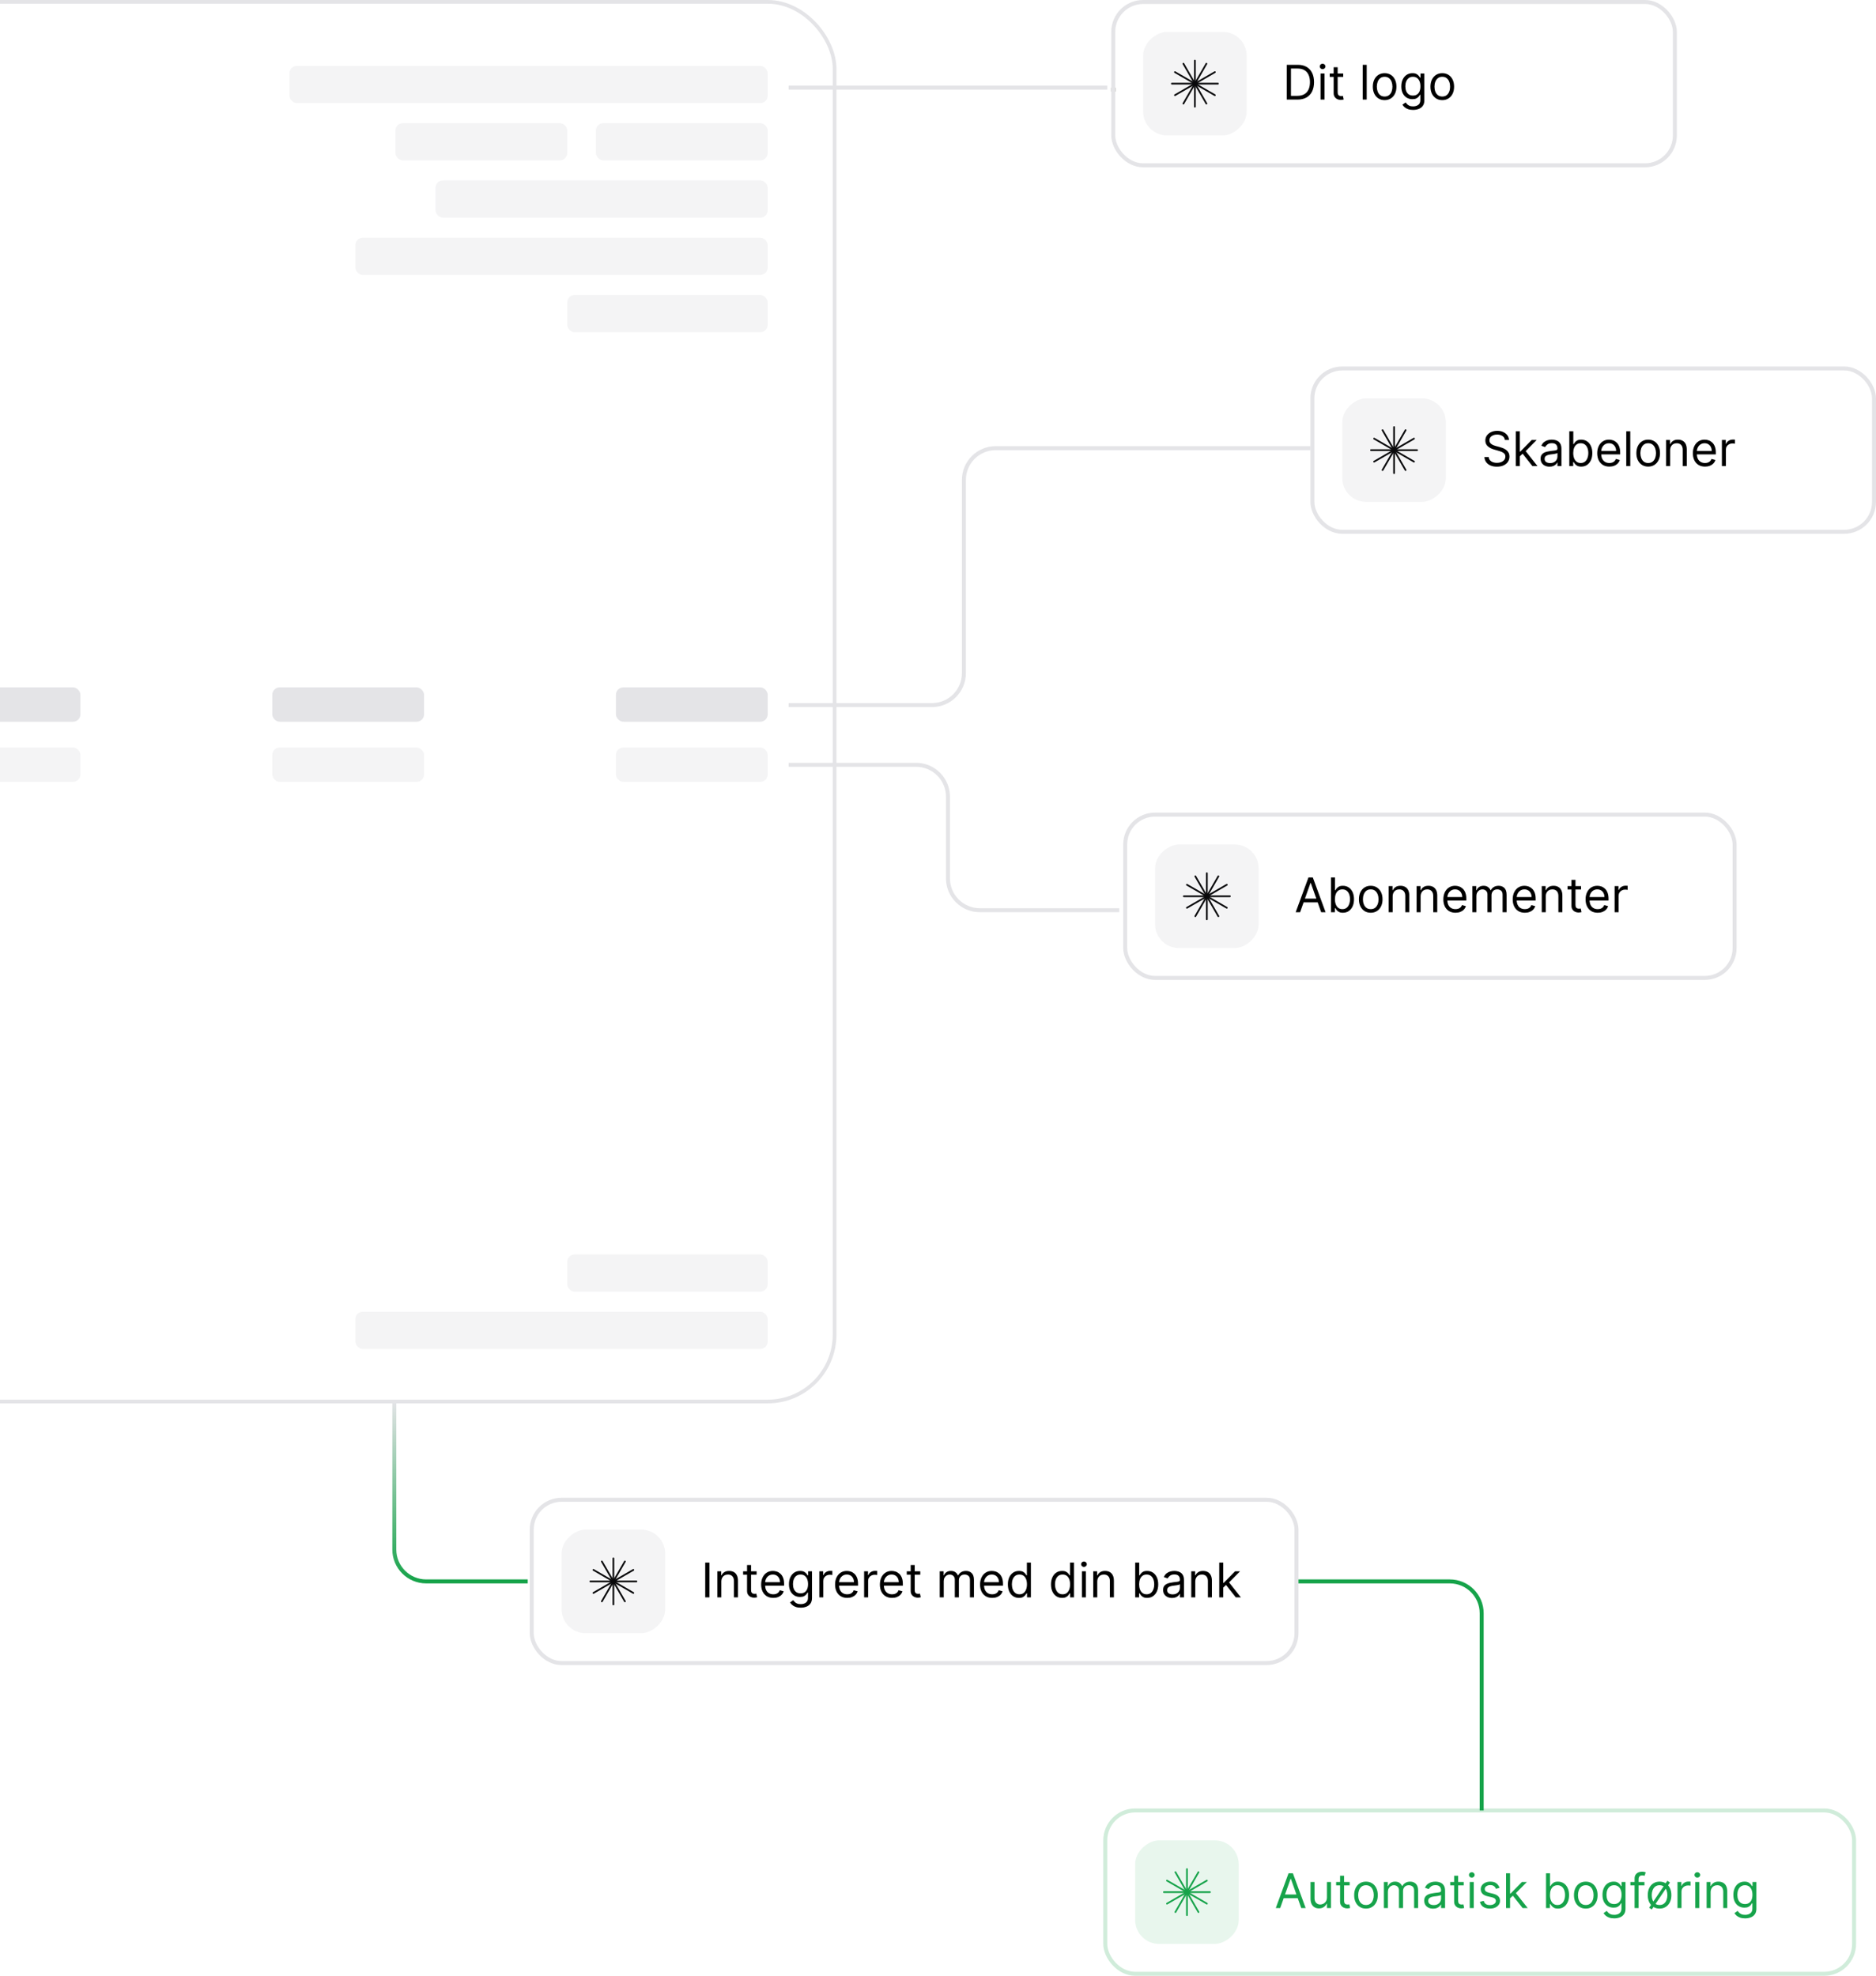 <svg width="471" height="496" viewBox="0 0 471 496" fill="none" xmlns="http://www.w3.org/2000/svg">
<rect x="-73.534" y="0.466" width="283.069" height="351.373" rx="16.79" fill="white" fill-opacity="0.8"/>
<rect x="-73.534" y="0.466" width="283.069" height="351.373" rx="16.79" stroke="#E4E4E7" stroke-width="0.931"/>
<rect x="72.672" y="16.537" width="120.071" height="9.347" rx="1.862" fill="#F4F4F5"/>
<rect x="149.609" y="30.918" width="43.139" height="9.347" rx="1.862" fill="#F4F4F5"/>
<rect x="99.273" y="30.918" width="43.139" height="9.347" rx="1.862" fill="#F4F4F5"/>
<rect x="109.344" y="45.297" width="83.403" height="9.347" rx="1.862" fill="#F4F4F5"/>
<rect x="89.211" y="59.676" width="103.534" height="9.347" rx="1.862" fill="#F4F4F5"/>
<rect x="142.414" y="314.918" width="50.329" height="9.347" rx="1.862" fill="#F4F4F5"/>
<rect x="142.414" y="74.055" width="50.329" height="9.347" rx="1.862" fill="#F4F4F5"/>
<rect x="89.211" y="329.297" width="103.534" height="9.347" rx="1.862" fill="#F4F4F5"/>
<rect x="154.641" y="172.557" width="38.106" height="8.628" rx="1.862" fill="#E4E4E7"/>
<rect x="154.641" y="187.656" width="38.106" height="8.628" rx="1.862" fill="#F4F4F5"/>
<rect x="68.359" y="172.557" width="38.106" height="8.628" rx="1.862" fill="#E4E4E7"/>
<rect x="68.359" y="187.656" width="38.106" height="8.628" rx="1.862" fill="#F4F4F5"/>
<rect x="-74" y="172.557" width="94.187" height="8.628" rx="1.862" fill="#E4E4E7"/>
<rect x="-74" y="187.656" width="94.187" height="8.628" rx="1.862" fill="#F4F4F5"/>
<g clip-path="url(#clip0_3282_15539)">
<rect x="279" width="142" height="42" rx="8" fill="white"/>
<path d="M325.75 25H323.057V16.273H325.869C326.716 16.273 327.44 16.447 328.043 16.797C328.645 17.143 329.107 17.642 329.428 18.293C329.749 18.94 329.909 19.716 329.909 20.619C329.909 21.528 329.747 22.311 329.423 22.967C329.099 23.621 328.628 24.124 328.009 24.476C327.389 24.825 326.636 25 325.75 25ZM324.114 24.062H325.682C326.403 24.062 327.001 23.923 327.476 23.645C327.95 23.366 328.304 22.97 328.537 22.456C328.77 21.942 328.886 21.329 328.886 20.619C328.886 19.915 328.771 19.308 328.541 18.8C328.311 18.288 327.967 17.896 327.51 17.624C327.053 17.348 326.483 17.21 325.801 17.21H324.114V24.062ZM331.545 25V18.454H332.551V25H331.545ZM332.057 17.364C331.861 17.364 331.692 17.297 331.55 17.163C331.411 17.03 331.341 16.869 331.341 16.682C331.341 16.494 331.411 16.334 331.55 16.2C331.692 16.067 331.861 16 332.057 16C332.253 16 332.42 16.067 332.56 16.2C332.702 16.334 332.773 16.494 332.773 16.682C332.773 16.869 332.702 17.03 332.56 17.163C332.42 17.297 332.253 17.364 332.057 17.364ZM337.24 18.454V19.307H333.848V18.454H337.24ZM334.836 16.886H335.842V23.125C335.842 23.409 335.883 23.622 335.966 23.764C336.051 23.903 336.159 23.997 336.289 24.046C336.423 24.091 336.564 24.114 336.711 24.114C336.822 24.114 336.913 24.108 336.984 24.097C337.055 24.082 337.112 24.071 337.154 24.062L337.359 24.966C337.291 24.991 337.196 25.017 337.074 25.043C336.951 25.071 336.797 25.085 336.609 25.085C336.325 25.085 336.047 25.024 335.774 24.902C335.504 24.78 335.279 24.594 335.1 24.344C334.924 24.094 334.836 23.778 334.836 23.398V16.886ZM343.133 16.273V25H342.127V16.273H343.133ZM347.634 25.136C347.043 25.136 346.525 24.996 346.079 24.715C345.636 24.433 345.289 24.04 345.039 23.534C344.792 23.028 344.668 22.438 344.668 21.761C344.668 21.079 344.792 20.484 345.039 19.976C345.289 19.467 345.636 19.072 346.079 18.791C346.525 18.51 347.043 18.369 347.634 18.369C348.225 18.369 348.742 18.51 349.185 18.791C349.631 19.072 349.978 19.467 350.225 19.976C350.475 20.484 350.6 21.079 350.6 21.761C350.6 22.438 350.475 23.028 350.225 23.534C349.978 24.04 349.631 24.433 349.185 24.715C348.742 24.996 348.225 25.136 347.634 25.136ZM347.634 24.233C348.083 24.233 348.452 24.118 348.742 23.888C349.032 23.658 349.246 23.355 349.386 22.98C349.525 22.605 349.594 22.199 349.594 21.761C349.594 21.324 349.525 20.916 349.386 20.538C349.246 20.16 349.032 19.855 348.742 19.622C348.452 19.389 348.083 19.273 347.634 19.273C347.185 19.273 346.816 19.389 346.526 19.622C346.237 19.855 346.022 20.16 345.883 20.538C345.744 20.916 345.674 21.324 345.674 21.761C345.674 22.199 345.744 22.605 345.883 22.98C346.022 23.355 346.237 23.658 346.526 23.888C346.816 24.118 347.185 24.233 347.634 24.233ZM354.777 27.591C354.292 27.591 353.874 27.528 353.525 27.403C353.175 27.281 352.884 27.119 352.651 26.918C352.421 26.719 352.238 26.506 352.101 26.278L352.902 25.716C352.993 25.835 353.108 25.972 353.248 26.125C353.387 26.281 353.577 26.416 353.819 26.53C354.063 26.646 354.382 26.704 354.777 26.704C355.306 26.704 355.742 26.577 356.086 26.321C356.429 26.065 356.601 25.665 356.601 25.119V23.79H356.516C356.442 23.909 356.337 24.057 356.201 24.233C356.067 24.406 355.874 24.561 355.621 24.697C355.371 24.831 355.033 24.898 354.607 24.898C354.078 24.898 353.604 24.773 353.184 24.523C352.766 24.273 352.435 23.909 352.191 23.432C351.949 22.954 351.828 22.375 351.828 21.693C351.828 21.023 351.946 20.439 352.182 19.942C352.418 19.442 352.746 19.055 353.167 18.783C353.587 18.507 354.073 18.369 354.624 18.369C355.05 18.369 355.388 18.44 355.638 18.582C355.891 18.722 356.084 18.881 356.218 19.06C356.354 19.236 356.459 19.381 356.533 19.494H356.635V18.454H357.607V25.188C357.607 25.75 357.479 26.207 357.223 26.56C356.971 26.915 356.63 27.175 356.201 27.34C355.775 27.507 355.3 27.591 354.777 27.591ZM354.743 23.994C355.147 23.994 355.488 23.902 355.766 23.717C356.044 23.533 356.256 23.267 356.401 22.921C356.546 22.574 356.618 22.159 356.618 21.676C356.618 21.204 356.547 20.788 356.405 20.428C356.263 20.067 356.053 19.784 355.775 19.579C355.496 19.375 355.152 19.273 354.743 19.273C354.317 19.273 353.962 19.381 353.678 19.597C353.397 19.812 353.185 20.102 353.043 20.466C352.904 20.829 352.834 21.233 352.834 21.676C352.834 22.131 352.905 22.533 353.047 22.882C353.192 23.229 353.405 23.501 353.686 23.7C353.971 23.896 354.323 23.994 354.743 23.994ZM362.107 25.136C361.516 25.136 360.998 24.996 360.551 24.715C360.108 24.433 359.762 24.04 359.512 23.534C359.265 23.028 359.141 22.438 359.141 21.761C359.141 21.079 359.265 20.484 359.512 19.976C359.762 19.467 360.108 19.072 360.551 18.791C360.998 18.51 361.516 18.369 362.107 18.369C362.698 18.369 363.215 18.51 363.658 18.791C364.104 19.072 364.451 19.467 364.698 19.976C364.948 20.484 365.073 21.079 365.073 21.761C365.073 22.438 364.948 23.028 364.698 23.534C364.451 24.04 364.104 24.433 363.658 24.715C363.215 24.996 362.698 25.136 362.107 25.136ZM362.107 24.233C362.556 24.233 362.925 24.118 363.215 23.888C363.505 23.658 363.719 23.355 363.858 22.98C363.998 22.605 364.067 22.199 364.067 21.761C364.067 21.324 363.998 20.916 363.858 20.538C363.719 20.16 363.505 19.855 363.215 19.622C362.925 19.389 362.556 19.273 362.107 19.273C361.658 19.273 361.289 19.389 360.999 19.622C360.709 19.855 360.495 20.16 360.355 20.538C360.216 20.916 360.147 21.324 360.147 21.761C360.147 22.199 360.216 22.605 360.355 22.98C360.495 23.355 360.709 23.658 360.999 23.888C361.289 24.118 361.658 24.233 362.107 24.233Z" fill="black"/>
<rect x="287" y="34" width="26" height="26" rx="6" transform="rotate(-90 287 34)" fill="#F4F4F5"/>
<path d="M299.786 15.214C299.786 15.096 299.882 15 300 15C300.118 15 300.214 15.096 300.214 15.214V26.786C300.214 26.904 300.118 27 300 27C299.882 27 299.786 26.904 299.786 26.786V15.214Z" fill="#09090B"/>
<path d="M302.707 15.882C302.767 15.78 302.898 15.745 303 15.804C303.103 15.863 303.138 15.994 303.079 16.097L297.293 26.118C297.234 26.22 297.103 26.255 297 26.196C296.898 26.137 296.863 26.006 296.922 25.903L302.707 15.882Z" fill="#09090B"/>
<path d="M304.904 17.922C305.006 17.862 305.137 17.898 305.196 18C305.256 18.102 305.22 18.233 305.118 18.293L295.097 24.078C294.994 24.138 294.863 24.102 294.804 24C294.745 23.898 294.78 23.766 294.883 23.707L304.904 17.922Z" fill="#09090B"/>
<path d="M305.786 20.786C305.904 20.786 306 20.882 306 21C306 21.118 305.904 21.214 305.786 21.214L294.214 21.214C294.096 21.214 294 21.118 294 21C294 20.882 294.096 20.786 294.214 20.786L305.786 20.786Z" fill="#09090B"/>
<path d="M303.078 25.903C303.137 26.006 303.102 26.137 303 26.196C302.897 26.255 302.766 26.22 302.707 26.118L296.921 16.096C296.862 15.994 296.897 15.863 297 15.804C297.102 15.745 297.233 15.78 297.293 15.882L303.078 25.903Z" fill="#09090B"/>
<path d="M305.118 23.707C305.22 23.766 305.255 23.898 305.196 24C305.137 24.102 305.006 24.138 304.903 24.078L294.882 18.293C294.78 18.233 294.745 18.102 294.804 18C294.863 17.898 294.994 17.862 295.096 17.922L305.118 23.707Z" fill="#09090B"/>
<path d="M280 22.5H201.5" stroke="black"/>
</g>
<rect x="279.5" y="0.5" width="141" height="41" rx="7.5" stroke="#E4E4E7"/>
<path d="M278 22H198" stroke="#E4E4E7"/>
<rect x="329.5" y="92.5" width="141" height="41" rx="7.5" fill="white"/>
<rect x="329.5" y="92.5" width="141" height="41" rx="7.5" stroke="#E4E4E7"/>
<path d="M377.83 110.455C377.778 110.023 377.571 109.688 377.207 109.449C376.844 109.21 376.398 109.091 375.869 109.091C375.483 109.091 375.145 109.153 374.855 109.278C374.568 109.403 374.344 109.575 374.182 109.794C374.023 110.013 373.943 110.261 373.943 110.54C373.943 110.773 373.999 110.973 374.109 111.141C374.223 111.305 374.368 111.443 374.544 111.554C374.72 111.662 374.905 111.751 375.098 111.822C375.291 111.891 375.469 111.946 375.631 111.989L376.517 112.227C376.744 112.287 376.997 112.369 377.276 112.474C377.557 112.58 377.825 112.723 378.081 112.905C378.339 113.084 378.553 113.314 378.72 113.595C378.888 113.876 378.972 114.222 378.972 114.631C378.972 115.102 378.848 115.528 378.601 115.909C378.357 116.29 377.999 116.592 377.527 116.817C377.058 117.041 376.489 117.153 375.818 117.153C375.193 117.153 374.652 117.053 374.195 116.851C373.74 116.649 373.382 116.368 373.121 116.007C372.862 115.646 372.716 115.227 372.682 114.75H373.773C373.801 115.08 373.912 115.352 374.105 115.568C374.301 115.781 374.548 115.94 374.847 116.045C375.148 116.148 375.472 116.199 375.818 116.199C376.222 116.199 376.584 116.134 376.905 116.003C377.226 115.869 377.48 115.685 377.668 115.449C377.855 115.21 377.949 114.932 377.949 114.614C377.949 114.324 377.868 114.088 377.706 113.906C377.544 113.724 377.331 113.577 377.067 113.463C376.803 113.349 376.517 113.25 376.21 113.165L375.136 112.858C374.455 112.662 373.915 112.382 373.517 112.018C373.119 111.655 372.92 111.179 372.92 110.591C372.92 110.102 373.053 109.676 373.317 109.312C373.584 108.946 373.942 108.662 374.391 108.46C374.842 108.256 375.347 108.153 375.903 108.153C376.466 108.153 376.966 108.254 377.403 108.456C377.841 108.655 378.188 108.928 378.443 109.274C378.702 109.621 378.838 110.014 378.852 110.455H377.83ZM381.51 114.614L381.493 113.369H381.698L384.561 110.455H385.806L382.755 113.54H382.669L381.51 114.614ZM380.573 117V108.273H381.578V117H380.573ZM384.732 117L382.175 113.761L382.891 113.062L386.01 117H384.732ZM389.026 117.153C388.612 117.153 388.235 117.075 387.897 116.919C387.559 116.76 387.29 116.531 387.092 116.233C386.893 115.932 386.793 115.568 386.793 115.142C386.793 114.767 386.867 114.463 387.015 114.23C387.163 113.994 387.36 113.81 387.607 113.676C387.854 113.543 388.127 113.443 388.425 113.378C388.727 113.31 389.029 113.256 389.333 113.216C389.731 113.165 390.053 113.126 390.3 113.101C390.55 113.072 390.732 113.026 390.846 112.96C390.962 112.895 391.021 112.781 391.021 112.619V112.585C391.021 112.165 390.906 111.838 390.675 111.605C390.448 111.372 390.103 111.256 389.64 111.256C389.16 111.256 388.783 111.361 388.511 111.571C388.238 111.781 388.046 112.006 387.935 112.244L386.981 111.903C387.151 111.506 387.379 111.196 387.663 110.974C387.95 110.75 388.262 110.594 388.6 110.506C388.941 110.415 389.276 110.369 389.606 110.369C389.816 110.369 390.058 110.395 390.33 110.446C390.606 110.494 390.871 110.595 391.127 110.749C391.386 110.902 391.6 111.134 391.771 111.443C391.941 111.753 392.026 112.168 392.026 112.688V117H391.021V116.114H390.969C390.901 116.256 390.788 116.408 390.629 116.57C390.469 116.732 390.258 116.869 389.994 116.983C389.729 117.097 389.407 117.153 389.026 117.153ZM389.18 116.25C389.577 116.25 389.913 116.172 390.185 116.016C390.461 115.859 390.668 115.658 390.808 115.411C390.95 115.163 391.021 114.903 391.021 114.631V113.71C390.978 113.761 390.884 113.808 390.739 113.851C390.597 113.891 390.433 113.926 390.245 113.957C390.06 113.986 389.88 114.011 389.704 114.034C389.531 114.054 389.39 114.071 389.282 114.085C389.021 114.119 388.776 114.175 388.549 114.251C388.325 114.325 388.143 114.437 388.004 114.588C387.867 114.736 387.799 114.937 387.799 115.193C387.799 115.543 387.928 115.807 388.187 115.986C388.448 116.162 388.779 116.25 389.18 116.25ZM393.998 117V108.273H395.004V111.494H395.089C395.163 111.381 395.265 111.236 395.396 111.06C395.529 110.881 395.72 110.722 395.967 110.582C396.217 110.44 396.555 110.369 396.981 110.369C397.532 110.369 398.018 110.507 398.439 110.783C398.859 111.058 399.187 111.449 399.423 111.955C399.659 112.46 399.777 113.057 399.777 113.744C399.777 114.438 399.659 115.038 399.423 115.547C399.187 116.053 398.86 116.445 398.443 116.723C398.025 116.999 397.544 117.136 396.998 117.136C396.578 117.136 396.241 117.067 395.988 116.928C395.735 116.786 395.541 116.625 395.404 116.446C395.268 116.264 395.163 116.114 395.089 115.994H394.97V117H393.998ZM394.987 113.727C394.987 114.222 395.059 114.658 395.204 115.036C395.349 115.411 395.561 115.705 395.839 115.918C396.118 116.128 396.458 116.233 396.862 116.233C397.282 116.233 397.633 116.122 397.914 115.901C398.199 115.676 398.412 115.375 398.554 114.997C398.699 114.616 398.771 114.193 398.771 113.727C398.771 113.267 398.7 112.852 398.558 112.483C398.419 112.111 398.207 111.817 397.923 111.601C397.642 111.382 397.288 111.273 396.862 111.273C396.453 111.273 396.109 111.376 395.831 111.584C395.552 111.788 395.342 112.075 395.2 112.445C395.058 112.811 394.987 113.239 394.987 113.727ZM404.059 117.136C403.429 117.136 402.885 116.997 402.427 116.719C401.973 116.438 401.622 116.045 401.375 115.543C401.13 115.037 401.008 114.449 401.008 113.778C401.008 113.108 401.13 112.517 401.375 112.006C401.622 111.491 401.966 111.091 402.406 110.804C402.849 110.514 403.366 110.369 403.957 110.369C404.298 110.369 404.635 110.426 404.967 110.54C405.299 110.653 405.602 110.838 405.875 111.094C406.147 111.347 406.365 111.682 406.527 112.099C406.689 112.517 406.77 113.031 406.77 113.642V114.068H401.724V113.199H405.747C405.747 112.83 405.673 112.5 405.525 112.21C405.38 111.92 405.173 111.692 404.903 111.524C404.636 111.357 404.321 111.273 403.957 111.273C403.556 111.273 403.21 111.372 402.917 111.571C402.627 111.767 402.404 112.023 402.248 112.338C402.092 112.653 402.014 112.991 402.014 113.352V113.932C402.014 114.426 402.099 114.845 402.27 115.189C402.443 115.53 402.683 115.79 402.99 115.969C403.297 116.145 403.653 116.233 404.059 116.233C404.324 116.233 404.562 116.196 404.775 116.122C404.991 116.045 405.177 115.932 405.333 115.781C405.49 115.628 405.61 115.437 405.696 115.21L406.667 115.483C406.565 115.812 406.393 116.102 406.152 116.352C405.91 116.599 405.612 116.793 405.257 116.932C404.902 117.068 404.502 117.136 404.059 117.136ZM409.305 108.273V117H408.299V108.273H409.305ZM413.806 117.136C413.215 117.136 412.697 116.996 412.251 116.714C411.808 116.433 411.461 116.04 411.211 115.534C410.964 115.028 410.84 114.437 410.84 113.761C410.84 113.08 410.964 112.484 411.211 111.976C411.461 111.467 411.808 111.072 412.251 110.791C412.697 110.51 413.215 110.369 413.806 110.369C414.397 110.369 414.914 110.51 415.357 110.791C415.803 111.072 416.15 111.467 416.397 111.976C416.647 112.484 416.772 113.08 416.772 113.761C416.772 114.437 416.647 115.028 416.397 115.534C416.15 116.04 415.803 116.433 415.357 116.714C414.914 116.996 414.397 117.136 413.806 117.136ZM413.806 116.233C414.255 116.233 414.624 116.118 414.914 115.888C415.204 115.658 415.418 115.355 415.558 114.98C415.697 114.605 415.766 114.199 415.766 113.761C415.766 113.324 415.697 112.916 415.558 112.538C415.418 112.161 415.204 111.855 414.914 111.622C414.624 111.389 414.255 111.273 413.806 111.273C413.357 111.273 412.988 111.389 412.698 111.622C412.408 111.855 412.194 112.161 412.055 112.538C411.915 112.916 411.846 113.324 411.846 113.761C411.846 114.199 411.915 114.605 412.055 114.98C412.194 115.355 412.408 115.658 412.698 115.888C412.988 116.118 413.357 116.233 413.806 116.233ZM419.313 113.062V117H418.307V110.455H419.279V111.477H419.364C419.517 111.145 419.75 110.878 420.063 110.676C420.375 110.472 420.779 110.369 421.273 110.369C421.716 110.369 422.104 110.46 422.436 110.642C422.769 110.821 423.027 111.094 423.212 111.46C423.397 111.824 423.489 112.284 423.489 112.841V117H422.483V112.909C422.483 112.395 422.35 111.994 422.083 111.707C421.816 111.418 421.449 111.273 420.983 111.273C420.662 111.273 420.375 111.342 420.123 111.482C419.873 111.621 419.675 111.824 419.53 112.091C419.385 112.358 419.313 112.682 419.313 113.062ZM428.071 117.136C427.44 117.136 426.896 116.997 426.439 116.719C425.984 116.438 425.634 116.045 425.386 115.543C425.142 115.037 425.02 114.449 425.02 113.778C425.02 113.108 425.142 112.517 425.386 112.006C425.634 111.491 425.977 111.091 426.418 110.804C426.861 110.514 427.378 110.369 427.969 110.369C428.31 110.369 428.646 110.426 428.979 110.54C429.311 110.653 429.614 110.838 429.886 111.094C430.159 111.347 430.376 111.682 430.538 112.099C430.7 112.517 430.781 113.031 430.781 113.642V114.068H425.736V113.199H429.759C429.759 112.83 429.685 112.5 429.537 112.21C429.392 111.92 429.185 111.692 428.915 111.524C428.648 111.357 428.332 111.273 427.969 111.273C427.568 111.273 427.222 111.372 426.929 111.571C426.639 111.767 426.416 112.023 426.26 112.338C426.104 112.653 426.026 112.991 426.026 113.352V113.932C426.026 114.426 426.111 114.845 426.281 115.189C426.455 115.53 426.695 115.79 427.001 115.969C427.308 116.145 427.665 116.233 428.071 116.233C428.335 116.233 428.574 116.196 428.787 116.122C429.003 116.045 429.189 115.932 429.345 115.781C429.501 115.628 429.622 115.437 429.707 115.21L430.679 115.483C430.577 115.812 430.405 116.102 430.163 116.352C429.922 116.599 429.624 116.793 429.268 116.932C428.913 117.068 428.514 117.136 428.071 117.136ZM432.311 117V110.455H433.283V111.443H433.351C433.47 111.119 433.686 110.857 433.999 110.655C434.311 110.453 434.663 110.352 435.055 110.352C435.129 110.352 435.222 110.354 435.332 110.357C435.443 110.359 435.527 110.364 435.584 110.369V111.392C435.55 111.384 435.472 111.371 435.349 111.354C435.23 111.334 435.104 111.324 434.97 111.324C434.652 111.324 434.368 111.391 434.118 111.524C433.871 111.655 433.675 111.837 433.53 112.07C433.388 112.3 433.317 112.562 433.317 112.858V117H432.311Z" fill="black"/>
<rect x="337" y="126" width="26" height="26" rx="6" transform="rotate(-90 337 126)" fill="#F4F4F5"/>
<path d="M349.786 107.214C349.786 107.096 349.882 107 350 107C350.118 107 350.214 107.096 350.214 107.214V118.786C350.214 118.904 350.118 119 350 119C349.882 119 349.786 118.904 349.786 118.786V107.214Z" fill="#09090B"/>
<path d="M352.707 107.882C352.767 107.78 352.898 107.745 353 107.804C353.103 107.863 353.138 107.994 353.079 108.097L347.293 118.118C347.234 118.22 347.103 118.255 347 118.196C346.898 118.137 346.863 118.006 346.922 117.903L352.707 107.882Z" fill="#09090B"/>
<path d="M354.904 109.922C355.006 109.862 355.137 109.897 355.196 110C355.256 110.102 355.22 110.234 355.118 110.293L345.097 116.078C344.994 116.138 344.863 116.102 344.804 116C344.745 115.897 344.78 115.766 344.883 115.707L354.904 109.922Z" fill="#09090B"/>
<path d="M355.786 112.786C355.904 112.786 356 112.882 356 113C356 113.118 355.904 113.214 355.786 113.214L344.214 113.214C344.096 113.214 344 113.118 344 113C344 112.882 344.096 112.786 344.214 112.786L355.786 112.786Z" fill="#09090B"/>
<path d="M353.078 117.903C353.137 118.006 353.102 118.137 353 118.196C352.897 118.255 352.766 118.22 352.707 118.118L346.921 108.097C346.862 107.994 346.897 107.863 347 107.804C347.102 107.745 347.233 107.78 347.293 107.882L353.078 117.903Z" fill="#09090B"/>
<path d="M355.118 115.707C355.22 115.766 355.255 115.897 355.196 116C355.137 116.102 355.006 116.138 354.903 116.078L344.882 110.293C344.78 110.234 344.745 110.102 344.804 110C344.863 109.897 344.994 109.862 345.096 109.922L355.118 115.707Z" fill="#09090B"/>
<path d="M329 112.5H250C245.582 112.5 242 116.082 242 120.5V169C242 173.418 238.418 177 234 177H198" stroke="#E4E4E7"/>
<rect x="282.5" y="204.5" width="153" height="41" rx="7.5" fill="white"/>
<rect x="282.5" y="204.5" width="153" height="41" rx="7.5" stroke="#E4E4E7"/>
<path d="M326.415 229H325.307L328.511 220.273H329.602L332.807 229H331.699L329.091 221.653H329.023L326.415 229ZM326.824 225.591H331.29V226.528H326.824V225.591ZM334.166 229V220.273H335.172V223.494H335.257C335.331 223.381 335.433 223.236 335.564 223.06C335.697 222.881 335.888 222.722 336.135 222.582C336.385 222.44 336.723 222.369 337.149 222.369C337.7 222.369 338.186 222.507 338.607 222.783C339.027 223.058 339.355 223.449 339.591 223.955C339.827 224.46 339.945 225.057 339.945 225.744C339.945 226.438 339.827 227.038 339.591 227.547C339.355 228.053 339.028 228.445 338.611 228.723C338.193 228.999 337.712 229.136 337.166 229.136C336.746 229.136 336.409 229.067 336.156 228.928C335.903 228.786 335.709 228.625 335.572 228.446C335.436 228.264 335.331 228.114 335.257 227.994H335.138V229H334.166ZM335.155 225.727C335.155 226.222 335.227 226.658 335.372 227.036C335.517 227.411 335.729 227.705 336.007 227.918C336.286 228.128 336.626 228.233 337.03 228.233C337.45 228.233 337.801 228.122 338.082 227.901C338.366 227.676 338.58 227.375 338.722 226.997C338.866 226.616 338.939 226.193 338.939 225.727C338.939 225.267 338.868 224.852 338.726 224.483C338.587 224.111 338.375 223.817 338.091 223.601C337.81 223.382 337.456 223.273 337.03 223.273C336.621 223.273 336.277 223.376 335.999 223.584C335.72 223.788 335.51 224.075 335.368 224.445C335.226 224.811 335.155 225.239 335.155 225.727ZM344.142 229.136C343.551 229.136 343.033 228.996 342.587 228.714C342.143 228.433 341.797 228.04 341.547 227.534C341.3 227.028 341.176 226.437 341.176 225.761C341.176 225.08 341.3 224.484 341.547 223.976C341.797 223.467 342.143 223.072 342.587 222.791C343.033 222.51 343.551 222.369 344.142 222.369C344.733 222.369 345.25 222.51 345.693 222.791C346.139 223.072 346.486 223.467 346.733 223.976C346.983 224.484 347.108 225.08 347.108 225.761C347.108 226.437 346.983 227.028 346.733 227.534C346.486 228.04 346.139 228.433 345.693 228.714C345.25 228.996 344.733 229.136 344.142 229.136ZM344.142 228.233C344.591 228.233 344.96 228.118 345.25 227.888C345.54 227.658 345.754 227.355 345.893 226.98C346.033 226.605 346.102 226.199 346.102 225.761C346.102 225.324 346.033 224.916 345.893 224.538C345.754 224.161 345.54 223.855 345.25 223.622C344.96 223.389 344.591 223.273 344.142 223.273C343.693 223.273 343.324 223.389 343.034 223.622C342.744 223.855 342.53 224.161 342.391 224.538C342.251 224.916 342.182 225.324 342.182 225.761C342.182 226.199 342.251 226.605 342.391 226.98C342.53 227.355 342.744 227.658 343.034 227.888C343.324 228.118 343.693 228.233 344.142 228.233ZM349.649 225.062V229H348.643V222.455H349.615V223.477H349.7C349.853 223.145 350.086 222.878 350.399 222.676C350.711 222.472 351.115 222.369 351.609 222.369C352.052 222.369 352.44 222.46 352.772 222.642C353.105 222.821 353.363 223.094 353.548 223.46C353.733 223.824 353.825 224.284 353.825 224.841V229H352.819V224.909C352.819 224.395 352.686 223.994 352.419 223.707C352.152 223.418 351.785 223.273 351.319 223.273C350.998 223.273 350.711 223.342 350.458 223.482C350.208 223.621 350.011 223.824 349.866 224.091C349.721 224.358 349.649 224.682 349.649 225.062ZM356.668 225.062V229H355.663V222.455H356.634V223.477H356.719C356.873 223.145 357.106 222.878 357.418 222.676C357.731 222.472 358.134 222.369 358.629 222.369C359.072 222.369 359.46 222.46 359.792 222.642C360.124 222.821 360.383 223.094 360.567 223.46C360.752 223.824 360.844 224.284 360.844 224.841V229H359.839V224.909C359.839 224.395 359.705 223.994 359.438 223.707C359.171 223.418 358.805 223.273 358.339 223.273C358.018 223.273 357.731 223.342 357.478 223.482C357.228 223.621 357.031 223.824 356.886 224.091C356.741 224.358 356.668 224.682 356.668 225.062ZM365.426 229.136C364.796 229.136 364.252 228.997 363.794 228.719C363.34 228.438 362.989 228.045 362.742 227.543C362.498 227.037 362.375 226.449 362.375 225.778C362.375 225.108 362.498 224.517 362.742 224.006C362.989 223.491 363.333 223.091 363.773 222.804C364.216 222.514 364.733 222.369 365.324 222.369C365.665 222.369 366.002 222.426 366.334 222.54C366.667 222.653 366.969 222.838 367.242 223.094C367.515 223.347 367.732 223.682 367.894 224.099C368.056 224.517 368.137 225.031 368.137 225.642V226.068H363.091V225.199H367.114C367.114 224.83 367.04 224.5 366.892 224.21C366.748 223.92 366.54 223.692 366.27 223.524C366.003 223.357 365.688 223.273 365.324 223.273C364.924 223.273 364.577 223.372 364.284 223.571C363.995 223.767 363.772 224.023 363.615 224.338C363.459 224.653 363.381 224.991 363.381 225.352V225.932C363.381 226.426 363.466 226.845 363.637 227.189C363.81 227.53 364.05 227.79 364.357 227.969C364.664 228.145 365.02 228.233 365.426 228.233C365.691 228.233 365.929 228.196 366.142 228.122C366.358 228.045 366.544 227.932 366.701 227.781C366.857 227.628 366.978 227.437 367.063 227.21L368.034 227.483C367.932 227.812 367.76 228.102 367.519 228.352C367.277 228.599 366.979 228.793 366.624 228.932C366.269 229.068 365.87 229.136 365.426 229.136ZM369.667 229V222.455H370.638V223.477H370.723C370.86 223.128 371.08 222.857 371.384 222.663C371.688 222.467 372.053 222.369 372.479 222.369C372.911 222.369 373.27 222.467 373.557 222.663C373.847 222.857 374.073 223.128 374.235 223.477H374.303C374.471 223.139 374.722 222.871 375.057 222.672C375.392 222.47 375.794 222.369 376.263 222.369C376.848 222.369 377.327 222.553 377.699 222.919C378.071 223.283 378.257 223.849 378.257 224.619V229H377.252V224.619C377.252 224.136 377.12 223.791 376.855 223.584C376.591 223.376 376.28 223.273 375.922 223.273C375.462 223.273 375.105 223.412 374.853 223.69C374.6 223.966 374.473 224.315 374.473 224.739V229H373.451V224.517C373.451 224.145 373.33 223.845 373.088 223.618C372.847 223.388 372.536 223.273 372.155 223.273C371.894 223.273 371.65 223.342 371.422 223.482C371.198 223.621 371.016 223.814 370.877 224.061C370.74 224.305 370.672 224.588 370.672 224.909V229H369.667ZM382.841 229.136C382.21 229.136 381.666 228.997 381.208 228.719C380.754 228.438 380.403 228.045 380.156 227.543C379.912 227.037 379.789 226.449 379.789 225.778C379.789 225.108 379.912 224.517 380.156 224.006C380.403 223.491 380.747 223.091 381.187 222.804C381.63 222.514 382.147 222.369 382.738 222.369C383.079 222.369 383.416 222.426 383.748 222.54C384.081 222.653 384.383 222.838 384.656 223.094C384.929 223.347 385.146 223.682 385.308 224.099C385.47 224.517 385.551 225.031 385.551 225.642V226.068H380.505V225.199H384.528C384.528 224.83 384.454 224.5 384.306 224.21C384.162 223.92 383.954 223.692 383.684 223.524C383.417 223.357 383.102 223.273 382.738 223.273C382.338 223.273 381.991 223.372 381.699 223.571C381.409 223.767 381.186 224.023 381.029 224.338C380.873 224.653 380.795 224.991 380.795 225.352V225.932C380.795 226.426 380.88 226.845 381.051 227.189C381.224 227.53 381.464 227.79 381.771 227.969C382.078 228.145 382.434 228.233 382.841 228.233C383.105 228.233 383.343 228.196 383.556 228.122C383.772 228.045 383.958 227.932 384.115 227.781C384.271 227.628 384.392 227.437 384.477 227.21L385.449 227.483C385.346 227.812 385.174 228.102 384.933 228.352C384.691 228.599 384.393 228.793 384.038 228.932C383.683 229.068 383.284 229.136 382.841 229.136ZM388.086 225.062V229H387.081V222.455H388.052V223.477H388.137C388.291 223.145 388.524 222.878 388.836 222.676C389.149 222.472 389.552 222.369 390.047 222.369C390.49 222.369 390.877 222.46 391.21 222.642C391.542 222.821 391.801 223.094 391.985 223.46C392.17 223.824 392.262 224.284 392.262 224.841V229H391.257V224.909C391.257 224.395 391.123 223.994 390.856 223.707C390.589 223.418 390.223 223.273 389.757 223.273C389.436 223.273 389.149 223.342 388.896 223.482C388.646 223.621 388.449 223.824 388.304 224.091C388.159 224.358 388.086 224.682 388.086 225.062ZM396.947 222.455V223.307H393.555V222.455H396.947ZM394.543 220.886H395.549V227.125C395.549 227.409 395.59 227.622 395.673 227.764C395.758 227.903 395.866 227.997 395.996 228.045C396.13 228.091 396.271 228.114 396.418 228.114C396.529 228.114 396.62 228.108 396.691 228.097C396.762 228.082 396.819 228.071 396.862 228.062L397.066 228.966C396.998 228.991 396.903 229.017 396.781 229.043C396.658 229.071 396.504 229.085 396.316 229.085C396.032 229.085 395.754 229.024 395.481 228.902C395.211 228.78 394.987 228.594 394.808 228.344C394.631 228.094 394.543 227.778 394.543 227.398V220.886ZM401.134 229.136C400.503 229.136 399.959 228.997 399.501 228.719C399.047 228.438 398.696 228.045 398.449 227.543C398.205 227.037 398.082 226.449 398.082 225.778C398.082 225.108 398.205 224.517 398.449 224.006C398.696 223.491 399.04 223.091 399.48 222.804C399.923 222.514 400.44 222.369 401.031 222.369C401.372 222.369 401.709 222.426 402.041 222.54C402.374 222.653 402.676 222.838 402.949 223.094C403.222 223.347 403.439 223.682 403.601 224.099C403.763 224.517 403.844 225.031 403.844 225.642V226.068H398.798V225.199H402.821C402.821 224.83 402.747 224.5 402.599 224.21C402.455 223.92 402.247 223.692 401.977 223.524C401.71 223.357 401.395 223.273 401.031 223.273C400.631 223.273 400.284 223.372 399.991 223.571C399.702 223.767 399.479 224.023 399.322 224.338C399.166 224.653 399.088 224.991 399.088 225.352V225.932C399.088 226.426 399.173 226.845 399.344 227.189C399.517 227.53 399.757 227.79 400.064 227.969C400.371 228.145 400.727 228.233 401.134 228.233C401.398 228.233 401.636 228.196 401.849 228.122C402.065 228.045 402.251 227.932 402.408 227.781C402.564 227.628 402.685 227.437 402.77 227.21L403.741 227.483C403.639 227.812 403.467 228.102 403.226 228.352C402.984 228.599 402.686 228.793 402.331 228.932C401.976 229.068 401.577 229.136 401.134 229.136ZM405.374 229V222.455H406.345V223.443H406.413C406.533 223.119 406.749 222.857 407.061 222.655C407.374 222.453 407.726 222.352 408.118 222.352C408.192 222.352 408.284 222.354 408.395 222.357C408.506 222.359 408.589 222.364 408.646 222.369V223.392C408.612 223.384 408.534 223.371 408.412 223.354C408.293 223.334 408.166 223.324 408.033 223.324C407.714 223.324 407.43 223.391 407.18 223.524C406.933 223.655 406.737 223.837 406.592 224.07C406.45 224.3 406.379 224.562 406.379 224.858V229H405.374Z" fill="black"/>
<rect x="290" y="238" width="26" height="26" rx="6" transform="rotate(-90 290 238)" fill="#F4F4F5"/>
<path d="M302.786 219.214C302.786 219.096 302.882 219 303 219C303.118 219 303.214 219.096 303.214 219.214V230.786C303.214 230.904 303.118 231 303 231C302.882 231 302.786 230.904 302.786 230.786V219.214Z" fill="#09090B"/>
<path d="M305.707 219.882C305.767 219.78 305.898 219.745 306 219.804C306.103 219.863 306.138 219.994 306.079 220.097L300.293 230.118C300.234 230.22 300.103 230.255 300 230.196C299.898 230.137 299.863 230.006 299.922 229.903L305.707 219.882Z" fill="#09090B"/>
<path d="M307.904 221.922C308.006 221.862 308.137 221.897 308.196 222C308.256 222.102 308.22 222.234 308.118 222.293L298.097 228.078C297.994 228.138 297.863 228.102 297.804 228C297.745 227.897 297.78 227.766 297.883 227.707L307.904 221.922Z" fill="#09090B"/>
<path d="M308.786 224.786C308.904 224.786 309 224.882 309 225C309 225.118 308.904 225.214 308.786 225.214L297.214 225.214C297.096 225.214 297 225.118 297 225C297 224.882 297.096 224.786 297.214 224.786L308.786 224.786Z" fill="#09090B"/>
<path d="M306.078 229.903C306.137 230.006 306.102 230.137 306 230.196C305.897 230.255 305.766 230.22 305.707 230.118L299.921 220.097C299.862 219.994 299.897 219.863 300 219.804C300.102 219.745 300.233 219.78 300.293 219.882L306.078 229.903Z" fill="#09090B"/>
<path d="M308.118 227.707C308.22 227.766 308.255 227.897 308.196 228C308.137 228.102 308.006 228.138 307.903 228.078L297.882 222.293C297.78 222.234 297.745 222.102 297.804 222C297.863 221.897 297.994 221.862 298.096 221.922L308.118 227.707Z" fill="#09090B"/>
<path d="M281 228.5H246C241.582 228.5 238 224.918 238 220.5V200C238 195.582 234.418 192 230 192H198" stroke="#E4E4E7"/>
<rect x="133.5" y="376.5" width="192" height="41" rx="7.5" fill="white"/>
<rect x="133.5" y="376.5" width="192" height="41" rx="7.5" stroke="#E4E4E7"/>
<path d="M178.114 392.273V401H177.057V392.273H178.114ZM181.102 397.062V401H180.096V394.455H181.068V395.477H181.153C181.306 395.145 181.539 394.878 181.852 394.676C182.164 394.472 182.568 394.369 183.062 394.369C183.505 394.369 183.893 394.46 184.225 394.642C184.558 394.821 184.816 395.094 185.001 395.46C185.186 395.824 185.278 396.284 185.278 396.841V401H184.272V396.909C184.272 396.395 184.139 395.994 183.872 395.707C183.605 395.418 183.238 395.273 182.772 395.273C182.451 395.273 182.164 395.342 181.912 395.482C181.662 395.621 181.464 395.824 181.319 396.091C181.174 396.358 181.102 396.682 181.102 397.062ZM189.962 394.455V395.307H186.57V394.455H189.962ZM187.559 392.886H188.565V399.125C188.565 399.409 188.606 399.622 188.688 399.764C188.773 399.903 188.881 399.997 189.012 400.045C189.146 400.091 189.286 400.114 189.434 400.114C189.545 400.114 189.636 400.108 189.707 400.097C189.778 400.082 189.835 400.071 189.877 400.062L190.082 400.966C190.013 400.991 189.918 401.017 189.796 401.043C189.674 401.071 189.519 401.085 189.332 401.085C189.048 401.085 188.769 401.024 188.496 400.902C188.227 400.78 188.002 400.594 187.823 400.344C187.647 400.094 187.559 399.778 187.559 399.398V392.886ZM194.149 401.136C193.518 401.136 192.974 400.997 192.517 400.719C192.062 400.438 191.712 400.045 191.464 399.543C191.22 399.037 191.098 398.449 191.098 397.778C191.098 397.108 191.22 396.517 191.464 396.006C191.712 395.491 192.055 395.091 192.496 394.804C192.939 394.514 193.456 394.369 194.047 394.369C194.388 394.369 194.724 394.426 195.057 394.54C195.389 394.653 195.692 394.838 195.964 395.094C196.237 395.347 196.455 395.682 196.616 396.099C196.778 396.517 196.859 397.031 196.859 397.642V398.068H191.814V397.199H195.837C195.837 396.83 195.763 396.5 195.615 396.21C195.47 395.92 195.263 395.692 194.993 395.524C194.726 395.357 194.411 395.273 194.047 395.273C193.646 395.273 193.3 395.372 193.007 395.571C192.717 395.767 192.494 396.023 192.338 396.338C192.182 396.653 192.104 396.991 192.104 397.352V397.932C192.104 398.426 192.189 398.845 192.359 399.189C192.533 399.53 192.773 399.79 193.08 399.969C193.386 400.145 193.743 400.233 194.149 400.233C194.413 400.233 194.652 400.196 194.865 400.122C195.081 400.045 195.267 399.932 195.423 399.781C195.58 399.628 195.7 399.437 195.786 399.21L196.757 399.483C196.655 399.812 196.483 400.102 196.241 400.352C196 400.599 195.702 400.793 195.347 400.932C194.991 401.068 194.592 401.136 194.149 401.136ZM201.031 403.591C200.545 403.591 200.128 403.528 199.778 403.403C199.429 403.281 199.138 403.119 198.905 402.918C198.675 402.719 198.491 402.506 198.355 402.278L199.156 401.716C199.247 401.835 199.362 401.972 199.501 402.125C199.641 402.281 199.831 402.416 200.072 402.53C200.317 402.646 200.636 402.705 201.031 402.705C201.56 402.705 201.996 402.577 202.339 402.321C202.683 402.065 202.855 401.665 202.855 401.119V399.79H202.77C202.696 399.909 202.591 400.057 202.455 400.233C202.321 400.406 202.128 400.561 201.875 400.697C201.625 400.831 201.287 400.898 200.861 400.898C200.332 400.898 199.858 400.773 199.438 400.523C199.02 400.273 198.689 399.909 198.445 399.432C198.203 398.955 198.082 398.375 198.082 397.693C198.082 397.023 198.2 396.439 198.436 395.942C198.672 395.442 199 395.055 199.42 394.783C199.841 394.507 200.327 394.369 200.878 394.369C201.304 394.369 201.642 394.44 201.892 394.582C202.145 394.722 202.338 394.881 202.472 395.06C202.608 395.236 202.713 395.381 202.787 395.494H202.889V394.455H203.861V401.188C203.861 401.75 203.733 402.207 203.477 402.56C203.224 402.915 202.884 403.175 202.455 403.339C202.028 403.507 201.554 403.591 201.031 403.591ZM200.997 399.994C201.401 399.994 201.741 399.902 202.02 399.717C202.298 399.533 202.51 399.267 202.655 398.92C202.8 398.574 202.872 398.159 202.872 397.676C202.872 397.205 202.801 396.788 202.659 396.428C202.517 396.067 202.307 395.784 202.028 395.58C201.75 395.375 201.406 395.273 200.997 395.273C200.571 395.273 200.216 395.381 199.932 395.597C199.651 395.812 199.439 396.102 199.297 396.466C199.158 396.83 199.088 397.233 199.088 397.676C199.088 398.131 199.159 398.533 199.301 398.882C199.446 399.229 199.659 399.501 199.94 399.7C200.224 399.896 200.577 399.994 200.997 399.994ZM205.702 401V394.455H206.673V395.443H206.741C206.861 395.119 207.077 394.857 207.389 394.655C207.702 394.453 208.054 394.352 208.446 394.352C208.52 394.352 208.612 394.354 208.723 394.357C208.834 394.359 208.918 394.364 208.974 394.369V395.392C208.94 395.384 208.862 395.371 208.74 395.354C208.621 395.334 208.494 395.324 208.361 395.324C208.043 395.324 207.759 395.391 207.509 395.524C207.261 395.655 207.065 395.837 206.92 396.07C206.778 396.3 206.707 396.562 206.707 396.858V401H205.702ZM212.712 401.136C212.081 401.136 211.537 400.997 211.08 400.719C210.625 400.438 210.274 400.045 210.027 399.543C209.783 399.037 209.661 398.449 209.661 397.778C209.661 397.108 209.783 396.517 210.027 396.006C210.274 395.491 210.618 395.091 211.058 394.804C211.501 394.514 212.018 394.369 212.609 394.369C212.95 394.369 213.287 394.426 213.619 394.54C213.952 394.653 214.254 394.838 214.527 395.094C214.8 395.347 215.017 395.682 215.179 396.099C215.341 396.517 215.422 397.031 215.422 397.642V398.068H210.376V397.199H214.399C214.399 396.83 214.325 396.5 214.178 396.21C214.033 395.92 213.825 395.692 213.555 395.524C213.288 395.357 212.973 395.273 212.609 395.273C212.209 395.273 211.862 395.372 211.57 395.571C211.28 395.767 211.057 396.023 210.901 396.338C210.744 396.653 210.666 396.991 210.666 397.352V397.932C210.666 398.426 210.751 398.845 210.922 399.189C211.095 399.53 211.335 399.79 211.642 399.969C211.949 400.145 212.305 400.233 212.712 400.233C212.976 400.233 213.214 400.196 213.428 400.122C213.643 400.045 213.83 399.932 213.986 399.781C214.142 399.628 214.263 399.437 214.348 399.21L215.32 399.483C215.217 399.812 215.045 400.102 214.804 400.352C214.563 400.599 214.264 400.793 213.909 400.932C213.554 401.068 213.155 401.136 212.712 401.136ZM216.952 401V394.455H217.923V395.443H217.991C218.111 395.119 218.327 394.857 218.639 394.655C218.952 394.453 219.304 394.352 219.696 394.352C219.77 394.352 219.862 394.354 219.973 394.357C220.084 394.359 220.168 394.364 220.224 394.369V395.392C220.19 395.384 220.112 395.371 219.99 395.354C219.871 395.334 219.744 395.324 219.611 395.324C219.293 395.324 219.009 395.391 218.759 395.524C218.511 395.655 218.315 395.837 218.17 396.07C218.028 396.3 217.957 396.562 217.957 396.858V401H216.952ZM223.962 401.136C223.331 401.136 222.787 400.997 222.33 400.719C221.875 400.438 221.524 400.045 221.277 399.543C221.033 399.037 220.911 398.449 220.911 397.778C220.911 397.108 221.033 396.517 221.277 396.006C221.524 395.491 221.868 395.091 222.308 394.804C222.751 394.514 223.268 394.369 223.859 394.369C224.2 394.369 224.537 394.426 224.869 394.54C225.202 394.653 225.504 394.838 225.777 395.094C226.05 395.347 226.267 395.682 226.429 396.099C226.591 396.517 226.672 397.031 226.672 397.642V398.068H221.626V397.199H225.649C225.649 396.83 225.575 396.5 225.428 396.21C225.283 395.92 225.075 395.692 224.805 395.524C224.538 395.357 224.223 395.273 223.859 395.273C223.459 395.273 223.112 395.372 222.82 395.571C222.53 395.767 222.307 396.023 222.151 396.338C221.994 396.653 221.916 396.991 221.916 397.352V397.932C221.916 398.426 222.001 398.845 222.172 399.189C222.345 399.53 222.585 399.79 222.892 399.969C223.199 400.145 223.555 400.233 223.962 400.233C224.226 400.233 224.464 400.196 224.678 400.122C224.893 400.045 225.08 399.932 225.236 399.781C225.392 399.628 225.513 399.437 225.598 399.21L226.57 399.483C226.467 399.812 226.295 400.102 226.054 400.352C225.813 400.599 225.514 400.793 225.159 400.932C224.804 401.068 224.405 401.136 223.962 401.136ZM231.048 394.455V395.307H227.656V394.455H231.048ZM228.645 392.886H229.651V399.125C229.651 399.409 229.692 399.622 229.774 399.764C229.859 399.903 229.967 399.997 230.098 400.045C230.232 400.091 230.372 400.114 230.52 400.114C230.631 400.114 230.722 400.108 230.793 400.097C230.864 400.082 230.92 400.071 230.963 400.062L231.168 400.966C231.099 400.991 231.004 401.017 230.882 401.043C230.76 401.071 230.605 401.085 230.418 401.085C230.134 401.085 229.855 401.024 229.582 400.902C229.313 400.78 229.088 400.594 228.909 400.344C228.733 400.094 228.645 399.778 228.645 399.398V392.886ZM235.936 401V394.455H236.908V395.477H236.993C237.129 395.128 237.349 394.857 237.653 394.663C237.957 394.467 238.322 394.369 238.749 394.369C239.18 394.369 239.54 394.467 239.827 394.663C240.116 394.857 240.342 395.128 240.504 395.477H240.572C240.74 395.139 240.991 394.871 241.327 394.672C241.662 394.47 242.064 394.369 242.533 394.369C243.118 394.369 243.597 394.553 243.969 394.919C244.341 395.283 244.527 395.849 244.527 396.619V401H243.521V396.619C243.521 396.136 243.389 395.791 243.125 395.584C242.861 395.376 242.55 395.273 242.192 395.273C241.732 395.273 241.375 395.412 241.122 395.69C240.869 395.966 240.743 396.315 240.743 396.739V401H239.72V396.517C239.72 396.145 239.599 395.845 239.358 395.618C239.116 395.388 238.805 395.273 238.425 395.273C238.163 395.273 237.919 395.342 237.692 395.482C237.467 395.621 237.286 395.814 237.146 396.061C237.01 396.305 236.942 396.588 236.942 396.909V401H235.936ZM249.11 401.136C248.479 401.136 247.935 400.997 247.478 400.719C247.023 400.438 246.673 400.045 246.425 399.543C246.181 399.037 246.059 398.449 246.059 397.778C246.059 397.108 246.181 396.517 246.425 396.006C246.673 395.491 247.016 395.091 247.457 394.804C247.9 394.514 248.417 394.369 249.008 394.369C249.349 394.369 249.685 394.426 250.018 394.54C250.35 394.653 250.653 394.838 250.925 395.094C251.198 395.347 251.415 395.682 251.577 396.099C251.739 396.517 251.82 397.031 251.82 397.642V398.068H246.775V397.199H250.798C250.798 396.83 250.724 396.5 250.576 396.21C250.431 395.92 250.224 395.692 249.954 395.524C249.687 395.357 249.371 395.273 249.008 395.273C248.607 395.273 248.261 395.372 247.968 395.571C247.678 395.767 247.455 396.023 247.299 396.338C247.143 396.653 247.065 396.991 247.065 397.352V397.932C247.065 398.426 247.15 398.845 247.32 399.189C247.494 399.53 247.734 399.79 248.04 399.969C248.347 400.145 248.704 400.233 249.11 400.233C249.374 400.233 249.613 400.196 249.826 400.122C250.042 400.045 250.228 399.932 250.384 399.781C250.54 399.628 250.661 399.437 250.746 399.21L251.718 399.483C251.616 399.812 251.444 400.102 251.202 400.352C250.961 400.599 250.663 400.793 250.308 400.932C249.952 401.068 249.553 401.136 249.11 401.136ZM255.822 401.136C255.276 401.136 254.795 400.999 254.377 400.723C253.96 400.445 253.633 400.053 253.397 399.547C253.161 399.038 253.043 398.438 253.043 397.744C253.043 397.057 253.161 396.46 253.397 395.955C253.633 395.449 253.961 395.058 254.381 394.783C254.802 394.507 255.288 394.369 255.839 394.369C256.265 394.369 256.602 394.44 256.849 394.582C257.099 394.722 257.289 394.881 257.42 395.06C257.553 395.236 257.657 395.381 257.731 395.494H257.816V392.273H258.822V401H257.85V399.994H257.731C257.657 400.114 257.552 400.264 257.415 400.446C257.279 400.625 257.085 400.786 256.832 400.928C256.579 401.067 256.242 401.136 255.822 401.136ZM255.958 400.233C256.362 400.233 256.702 400.128 256.981 399.918C257.259 399.705 257.471 399.411 257.616 399.036C257.761 398.658 257.833 398.222 257.833 397.727C257.833 397.239 257.762 396.811 257.62 396.445C257.478 396.075 257.268 395.788 256.989 395.584C256.711 395.376 256.367 395.273 255.958 395.273C255.532 395.273 255.177 395.382 254.893 395.601C254.612 395.817 254.4 396.111 254.258 396.483C254.119 396.852 254.049 397.267 254.049 397.727C254.049 398.193 254.12 398.616 254.262 398.997C254.407 399.375 254.62 399.676 254.901 399.901C255.185 400.122 255.538 400.233 255.958 400.233ZM266.65 401.136C266.104 401.136 265.623 400.999 265.205 400.723C264.788 400.445 264.461 400.053 264.225 399.547C263.989 399.038 263.871 398.438 263.871 397.744C263.871 397.057 263.989 396.46 264.225 395.955C264.461 395.449 264.789 395.058 265.21 394.783C265.63 394.507 266.116 394.369 266.667 394.369C267.093 394.369 267.43 394.44 267.677 394.582C267.927 394.722 268.117 394.881 268.248 395.06C268.381 395.236 268.485 395.381 268.559 395.494H268.644V392.273H269.65V401H268.678V399.994H268.559C268.485 400.114 268.38 400.264 268.244 400.446C268.107 400.625 267.913 400.786 267.66 400.928C267.407 401.067 267.07 401.136 266.65 401.136ZM266.786 400.233C267.19 400.233 267.531 400.128 267.809 399.918C268.087 399.705 268.299 399.411 268.444 399.036C268.589 398.658 268.661 398.222 268.661 397.727C268.661 397.239 268.59 396.811 268.448 396.445C268.306 396.075 268.096 395.788 267.817 395.584C267.539 395.376 267.195 395.273 266.786 395.273C266.36 395.273 266.005 395.382 265.721 395.601C265.44 395.817 265.228 396.111 265.086 396.483C264.947 396.852 264.877 397.267 264.877 397.727C264.877 398.193 264.948 398.616 265.09 398.997C265.235 399.375 265.448 399.676 265.729 399.901C266.013 400.122 266.366 400.233 266.786 400.233ZM271.631 401V394.455H272.637V401H271.631ZM272.143 393.364C271.947 393.364 271.778 393.297 271.636 393.163C271.496 393.03 271.427 392.869 271.427 392.682C271.427 392.494 271.496 392.334 271.636 392.2C271.778 392.067 271.947 392 272.143 392C272.339 392 272.506 392.067 272.646 392.2C272.788 392.334 272.859 392.494 272.859 392.682C272.859 392.869 272.788 393.03 272.646 393.163C272.506 393.297 272.339 393.364 272.143 393.364ZM275.485 397.062V401H274.479V394.455H275.451V395.477H275.536C275.689 395.145 275.922 394.878 276.235 394.676C276.547 394.472 276.951 394.369 277.445 394.369C277.888 394.369 278.276 394.46 278.608 394.642C278.941 394.821 279.199 395.094 279.384 395.46C279.569 395.824 279.661 396.284 279.661 396.841V401H278.655V396.909C278.655 396.395 278.522 395.994 278.255 395.707C277.988 395.418 277.621 395.273 277.155 395.273C276.834 395.273 276.547 395.342 276.294 395.482C276.044 395.621 275.847 395.824 275.702 396.091C275.557 396.358 275.485 396.682 275.485 397.062ZM285.01 401V392.273H286.016V395.494H286.101C286.175 395.381 286.277 395.236 286.408 395.06C286.541 394.881 286.732 394.722 286.979 394.582C287.229 394.44 287.567 394.369 287.993 394.369C288.544 394.369 289.03 394.507 289.45 394.783C289.871 395.058 290.199 395.449 290.435 395.955C290.67 396.46 290.788 397.057 290.788 397.744C290.788 398.438 290.67 399.038 290.435 399.547C290.199 400.053 289.872 400.445 289.455 400.723C289.037 400.999 288.555 401.136 288.01 401.136C287.589 401.136 287.253 401.067 287 400.928C286.747 400.786 286.553 400.625 286.416 400.446C286.28 400.264 286.175 400.114 286.101 399.994H285.982V401H285.01ZM285.999 397.727C285.999 398.222 286.071 398.658 286.216 399.036C286.361 399.411 286.572 399.705 286.851 399.918C287.129 400.128 287.47 400.233 287.874 400.233C288.294 400.233 288.645 400.122 288.926 399.901C289.21 399.676 289.423 399.375 289.565 398.997C289.71 398.616 289.783 398.193 289.783 397.727C289.783 397.267 289.712 396.852 289.57 396.483C289.43 396.111 289.219 395.817 288.935 395.601C288.653 395.382 288.3 395.273 287.874 395.273C287.464 395.273 287.121 395.376 286.842 395.584C286.564 395.788 286.354 396.075 286.212 396.445C286.07 396.811 285.999 397.239 285.999 397.727ZM294.253 401.153C293.838 401.153 293.462 401.075 293.124 400.919C292.786 400.76 292.517 400.531 292.318 400.233C292.119 399.932 292.02 399.568 292.02 399.142C292.02 398.767 292.094 398.463 292.241 398.23C292.389 397.994 292.587 397.81 292.834 397.676C293.081 397.543 293.354 397.443 293.652 397.378C293.953 397.31 294.256 397.256 294.56 397.216C294.957 397.165 295.28 397.126 295.527 397.101C295.777 397.072 295.959 397.026 296.072 396.96C296.189 396.895 296.247 396.781 296.247 396.619V396.585C296.247 396.165 296.132 395.838 295.902 395.605C295.675 395.372 295.33 395.256 294.866 395.256C294.386 395.256 294.01 395.361 293.737 395.571C293.464 395.781 293.273 396.006 293.162 396.244L292.207 395.903C292.378 395.506 292.605 395.196 292.889 394.974C293.176 394.75 293.489 394.594 293.827 394.506C294.168 394.415 294.503 394.369 294.832 394.369C295.043 394.369 295.284 394.395 295.557 394.446C295.832 394.494 296.098 394.595 296.354 394.749C296.612 394.902 296.827 395.134 296.997 395.443C297.168 395.753 297.253 396.168 297.253 396.688V401H296.247V400.114H296.196C296.128 400.256 296.014 400.408 295.855 400.57C295.696 400.732 295.484 400.869 295.22 400.983C294.956 401.097 294.634 401.153 294.253 401.153ZM294.406 400.25C294.804 400.25 295.139 400.172 295.412 400.016C295.688 399.859 295.895 399.658 296.034 399.411C296.176 399.163 296.247 398.903 296.247 398.631V397.71C296.205 397.761 296.111 397.808 295.966 397.851C295.824 397.891 295.659 397.926 295.472 397.957C295.287 397.986 295.107 398.011 294.93 398.034C294.757 398.054 294.616 398.071 294.509 398.085C294.247 398.119 294.003 398.175 293.776 398.251C293.551 398.325 293.369 398.437 293.23 398.588C293.094 398.736 293.026 398.937 293.026 399.193C293.026 399.543 293.155 399.807 293.413 399.986C293.675 400.162 294.006 400.25 294.406 400.25ZM300.094 397.062V401H299.088V394.455H300.06V395.477H300.145C300.299 395.145 300.532 394.878 300.844 394.676C301.157 394.472 301.56 394.369 302.054 394.369C302.498 394.369 302.885 394.46 303.218 394.642C303.55 394.821 303.809 395.094 303.993 395.46C304.178 395.824 304.27 396.284 304.27 396.841V401H303.265V396.909C303.265 396.395 303.131 395.994 302.864 395.707C302.597 395.418 302.23 395.273 301.765 395.273C301.444 395.273 301.157 395.342 300.904 395.482C300.654 395.621 300.456 395.824 300.311 396.091C300.167 396.358 300.094 396.682 300.094 397.062ZM307.045 398.614L307.028 397.369H307.233L310.097 394.455H311.341L308.29 397.54H308.205L307.045 398.614ZM306.108 401V392.273H307.114V401H306.108ZM310.267 401L307.71 397.761L308.426 397.062L311.545 401H310.267Z" fill="black"/>
<rect x="141" y="410" width="26" height="26" rx="6" transform="rotate(-90 141 410)" fill="#F4F4F5"/>
<path d="M153.786 391.214C153.786 391.096 153.882 391 154 391C154.118 391 154.214 391.096 154.214 391.214V402.786C154.214 402.904 154.118 403 154 403C153.882 403 153.786 402.904 153.786 402.786V391.214Z" fill="#09090B"/>
<path d="M156.707 391.882C156.767 391.78 156.898 391.745 157 391.804C157.103 391.863 157.138 391.994 157.079 392.097L151.293 402.118C151.234 402.22 151.103 402.255 151 402.196C150.898 402.137 150.863 402.006 150.922 401.903L156.707 391.882Z" fill="#09090B"/>
<path d="M158.904 393.922C159.006 393.862 159.137 393.897 159.196 394C159.256 394.102 159.22 394.234 159.118 394.293L149.097 400.078C148.994 400.138 148.863 400.102 148.804 400C148.745 399.897 148.78 399.766 148.883 399.707L158.904 393.922Z" fill="#09090B"/>
<path d="M159.786 396.786C159.904 396.786 160 396.882 160 397C160 397.118 159.904 397.214 159.786 397.214L148.214 397.214C148.096 397.214 148 397.118 148 397C148 396.882 148.096 396.786 148.214 396.786L159.786 396.786Z" fill="#09090B"/>
<path d="M157.078 401.903C157.137 402.006 157.102 402.137 157 402.196C156.897 402.255 156.766 402.22 156.707 402.118L150.921 392.097C150.862 391.994 150.897 391.863 151 391.804C151.102 391.745 151.233 391.78 151.293 391.882L157.078 401.903Z" fill="#09090B"/>
<path d="M159.118 399.707C159.22 399.766 159.255 399.897 159.196 400C159.137 400.102 159.006 400.138 158.903 400.078L148.882 394.293C148.78 394.234 148.745 394.102 148.804 394C148.863 393.897 148.994 393.862 149.096 393.922L159.118 399.707Z" fill="#09090B"/>
<rect x="277" y="454" width="189" height="42" rx="8" fill="white"/>
<rect x="277.5" y="454.5" width="188" height="41" rx="7.5" stroke="#16A34A" stroke-opacity="0.2"/>
<path d="M321.415 479H320.307L323.511 470.273H324.602L327.807 479H326.699L324.091 471.653H324.023L321.415 479ZM321.824 475.591H326.29V476.528H321.824V475.591ZM333.155 476.324V472.455H334.161V479H333.155V477.892H333.087C332.933 478.224 332.695 478.507 332.371 478.74C332.047 478.97 331.638 479.085 331.143 479.085C330.734 479.085 330.371 478.996 330.053 478.817C329.734 478.635 329.484 478.362 329.303 477.999C329.121 477.632 329.03 477.17 329.03 476.614V472.455H330.036V476.545C330.036 477.023 330.169 477.403 330.436 477.688C330.706 477.972 331.05 478.114 331.467 478.114C331.717 478.114 331.972 478.05 332.23 477.922C332.491 477.794 332.71 477.598 332.886 477.334C333.065 477.07 333.155 476.733 333.155 476.324ZM338.849 472.455V473.307H335.457V472.455H338.849ZM336.446 470.886H337.451V477.125C337.451 477.409 337.493 477.622 337.575 477.764C337.66 477.903 337.768 477.997 337.899 478.045C338.032 478.091 338.173 478.114 338.321 478.114C338.431 478.114 338.522 478.108 338.593 478.097C338.664 478.082 338.721 478.071 338.764 478.062L338.968 478.966C338.9 478.991 338.805 479.017 338.683 479.043C338.561 479.071 338.406 479.085 338.218 479.085C337.934 479.085 337.656 479.024 337.383 478.902C337.113 478.78 336.889 478.594 336.71 478.344C336.534 478.094 336.446 477.778 336.446 477.398V470.886ZM342.951 479.136C342.36 479.136 341.841 478.996 341.395 478.714C340.952 478.433 340.605 478.04 340.355 477.534C340.108 477.028 339.985 476.437 339.985 475.761C339.985 475.08 340.108 474.484 340.355 473.976C340.605 473.467 340.952 473.072 341.395 472.791C341.841 472.51 342.36 472.369 342.951 472.369C343.542 472.369 344.059 472.51 344.502 472.791C344.948 473.072 345.294 473.467 345.542 473.976C345.792 474.484 345.917 475.08 345.917 475.761C345.917 476.437 345.792 477.028 345.542 477.534C345.294 478.04 344.948 478.433 344.502 478.714C344.059 478.996 343.542 479.136 342.951 479.136ZM342.951 478.233C343.4 478.233 343.769 478.118 344.059 477.888C344.348 477.658 344.563 477.355 344.702 476.98C344.841 476.605 344.911 476.199 344.911 475.761C344.911 475.324 344.841 474.916 344.702 474.538C344.563 474.161 344.348 473.855 344.059 473.622C343.769 473.389 343.4 473.273 342.951 473.273C342.502 473.273 342.132 473.389 341.843 473.622C341.553 473.855 341.338 474.161 341.199 474.538C341.06 474.916 340.99 475.324 340.99 475.761C340.99 476.199 341.06 476.605 341.199 476.98C341.338 477.355 341.553 477.658 341.843 477.888C342.132 478.118 342.502 478.233 342.951 478.233ZM347.452 479V472.455H348.423V473.477H348.509C348.645 473.128 348.865 472.857 349.169 472.663C349.473 472.467 349.838 472.369 350.264 472.369C350.696 472.369 351.055 472.467 351.342 472.663C351.632 472.857 351.858 473.128 352.02 473.477H352.088C352.256 473.139 352.507 472.871 352.842 472.672C353.178 472.47 353.58 472.369 354.048 472.369C354.634 472.369 355.112 472.553 355.484 472.919C355.857 473.283 356.043 473.849 356.043 474.619V479H355.037V474.619C355.037 474.136 354.905 473.791 354.641 473.584C354.376 473.376 354.065 473.273 353.707 473.273C353.247 473.273 352.891 473.412 352.638 473.69C352.385 473.966 352.259 474.315 352.259 474.739V479H351.236V474.517C351.236 474.145 351.115 473.845 350.874 473.618C350.632 473.388 350.321 473.273 349.94 473.273C349.679 473.273 349.435 473.342 349.207 473.482C348.983 473.621 348.801 473.814 348.662 474.061C348.526 474.305 348.457 474.588 348.457 474.909V479H347.452ZM359.808 479.153C359.393 479.153 359.016 479.075 358.678 478.919C358.34 478.76 358.072 478.531 357.873 478.233C357.674 477.932 357.575 477.568 357.575 477.142C357.575 476.767 357.648 476.463 357.796 476.23C357.944 475.994 358.141 475.81 358.388 475.676C358.636 475.543 358.908 475.443 359.207 475.378C359.508 475.31 359.81 475.256 360.114 475.216C360.512 475.165 360.835 475.126 361.082 475.101C361.332 475.072 361.513 475.026 361.627 474.96C361.744 474.895 361.802 474.781 361.802 474.619V474.585C361.802 474.165 361.687 473.838 361.457 473.605C361.229 473.372 360.884 473.256 360.421 473.256C359.941 473.256 359.565 473.361 359.292 473.571C359.019 473.781 358.827 474.006 358.717 474.244L357.762 473.903C357.933 473.506 358.16 473.196 358.444 472.974C358.731 472.75 359.043 472.594 359.381 472.506C359.722 472.415 360.058 472.369 360.387 472.369C360.597 472.369 360.839 472.395 361.112 472.446C361.387 472.494 361.653 472.595 361.908 472.749C362.167 472.902 362.381 473.134 362.552 473.443C362.722 473.753 362.808 474.168 362.808 474.688V479H361.802V478.114H361.751C361.683 478.256 361.569 478.408 361.41 478.57C361.251 478.732 361.039 478.869 360.775 478.983C360.511 479.097 360.188 479.153 359.808 479.153ZM359.961 478.25C360.359 478.25 360.694 478.172 360.967 478.016C361.242 477.859 361.45 477.658 361.589 477.411C361.731 477.163 361.802 476.903 361.802 476.631V475.71C361.759 475.761 361.665 475.808 361.521 475.851C361.379 475.891 361.214 475.926 361.026 475.957C360.842 475.986 360.661 476.011 360.485 476.034C360.312 476.054 360.171 476.071 360.063 476.085C359.802 476.119 359.558 476.175 359.33 476.251C359.106 476.325 358.924 476.437 358.785 476.588C358.648 476.736 358.58 476.937 358.58 477.193C358.58 477.543 358.71 477.807 358.968 477.986C359.229 478.162 359.56 478.25 359.961 478.25ZM367.49 472.455V473.307H364.098V472.455H367.49ZM365.086 470.886H366.092V477.125C366.092 477.409 366.133 477.622 366.216 477.764C366.301 477.903 366.409 477.997 366.539 478.045C366.673 478.091 366.814 478.114 366.961 478.114C367.072 478.114 367.163 478.108 367.234 478.097C367.305 478.082 367.362 478.071 367.404 478.062L367.609 478.966C367.541 478.991 367.446 479.017 367.324 479.043C367.201 479.071 367.047 479.085 366.859 479.085C366.575 479.085 366.297 479.024 366.024 478.902C365.754 478.78 365.529 478.594 365.35 478.344C365.174 478.094 365.086 477.778 365.086 477.398V470.886ZM369.002 479V472.455H370.008V479H369.002ZM369.514 471.364C369.318 471.364 369.149 471.297 369.007 471.163C368.868 471.03 368.798 470.869 368.798 470.682C368.798 470.494 368.868 470.334 369.007 470.2C369.149 470.067 369.318 470 369.514 470C369.71 470 369.877 470.067 370.017 470.2C370.159 470.334 370.23 470.494 370.23 470.682C370.23 470.869 370.159 471.03 370.017 471.163C369.877 471.297 369.71 471.364 369.514 471.364ZM376.487 473.92L375.583 474.176C375.526 474.026 375.442 473.879 375.332 473.737C375.224 473.592 375.076 473.473 374.888 473.379C374.701 473.286 374.461 473.239 374.168 473.239C373.768 473.239 373.434 473.331 373.167 473.516C372.903 473.697 372.771 473.929 372.771 474.21C372.771 474.46 372.862 474.658 373.043 474.803C373.225 474.947 373.509 475.068 373.896 475.165L374.867 475.403C375.452 475.545 375.888 475.763 376.175 476.055C376.462 476.345 376.606 476.719 376.606 477.176C376.606 477.551 376.498 477.886 376.282 478.182C376.069 478.477 375.771 478.71 375.387 478.881C375.004 479.051 374.558 479.136 374.049 479.136C373.381 479.136 372.829 478.991 372.391 478.702C371.954 478.412 371.677 477.989 371.56 477.432L372.515 477.193C372.606 477.545 372.778 477.81 373.031 477.986C373.286 478.162 373.62 478.25 374.032 478.25C374.501 478.25 374.873 478.151 375.148 477.952C375.427 477.75 375.566 477.509 375.566 477.227C375.566 477 375.487 476.81 375.327 476.656C375.168 476.5 374.924 476.384 374.594 476.307L373.504 476.051C372.904 475.909 372.464 475.689 372.183 475.391C371.904 475.089 371.765 474.713 371.765 474.261C371.765 473.892 371.869 473.565 372.076 473.281C372.286 472.997 372.572 472.774 372.933 472.612C373.296 472.45 373.708 472.369 374.168 472.369C374.816 472.369 375.325 472.511 375.694 472.795C376.066 473.08 376.33 473.455 376.487 473.92ZM379.057 476.614L379.04 475.369H379.245L382.108 472.455H383.353L380.301 475.54H380.216L379.057 476.614ZM378.12 479V470.273H379.125V479H378.12ZM382.279 479L379.722 475.761L380.438 475.062L383.557 479H382.279ZM388.158 479V470.273H389.164V473.494H389.249C389.323 473.381 389.425 473.236 389.556 473.06C389.69 472.881 389.88 472.722 390.127 472.582C390.377 472.44 390.715 472.369 391.141 472.369C391.692 472.369 392.178 472.507 392.599 472.783C393.019 473.058 393.347 473.449 393.583 473.955C393.819 474.46 393.937 475.057 393.937 475.744C393.937 476.438 393.819 477.038 393.583 477.547C393.347 478.053 393.021 478.445 392.603 478.723C392.185 478.999 391.704 479.136 391.158 479.136C390.738 479.136 390.401 479.067 390.148 478.928C389.896 478.786 389.701 478.625 389.565 478.446C389.428 478.264 389.323 478.114 389.249 477.994H389.13V479H388.158ZM389.147 475.727C389.147 476.222 389.219 476.658 389.364 477.036C389.509 477.411 389.721 477.705 389.999 477.918C390.278 478.128 390.619 478.233 391.022 478.233C391.442 478.233 391.793 478.122 392.075 477.901C392.359 477.676 392.572 477.375 392.714 476.997C392.859 476.616 392.931 476.193 392.931 475.727C392.931 475.267 392.86 474.852 392.718 474.483C392.579 474.111 392.367 473.817 392.083 473.601C391.802 473.382 391.448 473.273 391.022 473.273C390.613 473.273 390.269 473.376 389.991 473.584C389.712 473.788 389.502 474.075 389.36 474.445C389.218 474.811 389.147 475.239 389.147 475.727ZM398.134 479.136C397.543 479.136 397.025 478.996 396.579 478.714C396.136 478.433 395.789 478.04 395.539 477.534C395.292 477.028 395.168 476.437 395.168 475.761C395.168 475.08 395.292 474.484 395.539 473.976C395.789 473.467 396.136 473.072 396.579 472.791C397.025 472.51 397.543 472.369 398.134 472.369C398.725 472.369 399.242 472.51 399.685 472.791C400.131 473.072 400.478 473.467 400.725 473.976C400.975 474.484 401.1 475.08 401.1 475.761C401.1 476.437 400.975 477.028 400.725 477.534C400.478 478.04 400.131 478.433 399.685 478.714C399.242 478.996 398.725 479.136 398.134 479.136ZM398.134 478.233C398.583 478.233 398.952 478.118 399.242 477.888C399.532 477.658 399.746 477.355 399.886 476.98C400.025 476.605 400.094 476.199 400.094 475.761C400.094 475.324 400.025 474.916 399.886 474.538C399.746 474.161 399.532 473.855 399.242 473.622C398.952 473.389 398.583 473.273 398.134 473.273C397.685 473.273 397.316 473.389 397.026 473.622C396.737 473.855 396.522 474.161 396.383 474.538C396.244 474.916 396.174 475.324 396.174 475.761C396.174 476.199 396.244 476.605 396.383 476.98C396.522 477.355 396.737 477.658 397.026 477.888C397.316 478.118 397.685 478.233 398.134 478.233ZM405.277 481.591C404.792 481.591 404.374 481.528 404.025 481.403C403.675 481.281 403.384 481.119 403.151 480.918C402.921 480.719 402.738 480.506 402.601 480.278L403.402 479.716C403.493 479.835 403.608 479.972 403.748 480.125C403.887 480.281 404.077 480.416 404.319 480.53C404.563 480.646 404.882 480.705 405.277 480.705C405.806 480.705 406.242 480.577 406.586 480.321C406.929 480.065 407.101 479.665 407.101 479.119V477.79H407.016C406.942 477.909 406.837 478.057 406.701 478.233C406.567 478.406 406.374 478.561 406.121 478.697C405.871 478.831 405.533 478.898 405.107 478.898C404.578 478.898 404.104 478.773 403.684 478.523C403.266 478.273 402.935 477.909 402.691 477.432C402.449 476.955 402.328 476.375 402.328 475.693C402.328 475.023 402.446 474.439 402.682 473.942C402.918 473.442 403.246 473.055 403.667 472.783C404.087 472.507 404.573 472.369 405.124 472.369C405.55 472.369 405.888 472.44 406.138 472.582C406.391 472.722 406.584 472.881 406.718 473.06C406.854 473.236 406.959 473.381 407.033 473.494H407.135V472.455H408.107V479.188C408.107 479.75 407.979 480.207 407.723 480.56C407.471 480.915 407.13 481.175 406.701 481.339C406.275 481.507 405.8 481.591 405.277 481.591ZM405.243 477.994C405.647 477.994 405.988 477.902 406.266 477.717C406.544 477.533 406.756 477.267 406.901 476.92C407.046 476.574 407.118 476.159 407.118 475.676C407.118 475.205 407.047 474.788 406.905 474.428C406.763 474.067 406.553 473.784 406.275 473.58C405.996 473.375 405.652 473.273 405.243 473.273C404.817 473.273 404.462 473.381 404.178 473.597C403.897 473.812 403.685 474.102 403.543 474.466C403.404 474.83 403.334 475.233 403.334 475.676C403.334 476.131 403.405 476.533 403.547 476.882C403.692 477.229 403.905 477.501 404.186 477.7C404.471 477.896 404.823 477.994 405.243 477.994ZM412.863 472.455V473.307H409.334V472.455H412.863ZM410.391 479V471.551C410.391 471.176 410.479 470.864 410.655 470.614C410.831 470.364 411.06 470.176 411.341 470.051C411.623 469.926 411.919 469.864 412.232 469.864C412.479 469.864 412.681 469.884 412.837 469.923C412.993 469.963 413.11 470 413.186 470.034L412.897 470.903C412.846 470.886 412.775 470.865 412.684 470.839C412.596 470.814 412.479 470.801 412.334 470.801C412.002 470.801 411.762 470.885 411.614 471.053C411.469 471.22 411.397 471.466 411.397 471.79V479H410.391ZM414.701 479.358L414.054 478.915L418.622 472.148L419.27 472.591L414.701 479.358ZM416.662 479.136C416.071 479.136 415.552 478.996 415.106 478.714C414.663 478.433 414.316 478.04 414.066 477.534C413.819 477.028 413.696 476.437 413.696 475.761C413.696 475.08 413.819 474.484 414.066 473.976C414.316 473.467 414.663 473.072 415.106 472.791C415.552 472.51 416.071 472.369 416.662 472.369C417.252 472.369 417.77 472.51 418.213 472.791C418.659 473.072 419.005 473.467 419.252 473.976C419.502 474.484 419.627 475.08 419.627 475.761C419.627 476.437 419.502 477.028 419.252 477.534C419.005 478.04 418.659 478.433 418.213 478.714C417.77 478.996 417.252 479.136 416.662 479.136ZM416.662 478.233C417.11 478.233 417.48 478.118 417.77 477.888C418.059 477.658 418.274 477.355 418.413 476.98C418.552 476.605 418.622 476.199 418.622 475.761C418.622 475.324 418.552 474.916 418.413 474.538C418.274 474.161 418.059 473.855 417.77 473.622C417.48 473.389 417.11 473.273 416.662 473.273C416.213 473.273 415.843 473.389 415.554 473.622C415.264 473.855 415.049 474.161 414.91 474.538C414.771 474.916 414.701 475.324 414.701 475.761C414.701 476.199 414.771 476.605 414.91 476.98C415.049 477.355 415.264 477.658 415.554 477.888C415.843 478.118 416.213 478.233 416.662 478.233ZM421.163 479V472.455H422.134V473.443H422.202C422.322 473.119 422.538 472.857 422.85 472.655C423.163 472.453 423.515 472.352 423.907 472.352C423.981 472.352 424.073 472.354 424.184 472.357C424.295 472.359 424.379 472.364 424.435 472.369V473.392C424.401 473.384 424.323 473.371 424.201 473.354C424.082 473.334 423.955 473.324 423.822 473.324C423.504 473.324 423.219 473.391 422.969 473.524C422.722 473.655 422.526 473.837 422.381 474.07C422.239 474.3 422.168 474.562 422.168 474.858V479H421.163ZM425.627 479V472.455H426.633V479H425.627ZM426.139 471.364C425.943 471.364 425.774 471.297 425.632 471.163C425.493 471.03 425.423 470.869 425.423 470.682C425.423 470.494 425.493 470.334 425.632 470.2C425.774 470.067 425.943 470 426.139 470C426.335 470 426.502 470.067 426.642 470.2C426.784 470.334 426.855 470.494 426.855 470.682C426.855 470.869 426.784 471.03 426.642 471.163C426.502 471.297 426.335 471.364 426.139 471.364ZM429.481 475.062V479H428.475V472.455H429.447V473.477H429.532C429.685 473.145 429.918 472.878 430.231 472.676C430.543 472.472 430.947 472.369 431.441 472.369C431.884 472.369 432.272 472.46 432.604 472.642C432.937 472.821 433.195 473.094 433.38 473.46C433.565 473.824 433.657 474.284 433.657 474.841V479H432.651V474.909C432.651 474.395 432.518 473.994 432.251 473.707C431.984 473.418 431.617 473.273 431.151 473.273C430.83 473.273 430.543 473.342 430.29 473.482C430.04 473.621 429.843 473.824 429.698 474.091C429.553 474.358 429.481 474.682 429.481 475.062ZM438.137 481.591C437.651 481.591 437.233 481.528 436.884 481.403C436.534 481.281 436.243 481.119 436.01 480.918C435.78 480.719 435.597 480.506 435.461 480.278L436.262 479.716C436.353 479.835 436.468 479.972 436.607 480.125C436.746 480.281 436.936 480.416 437.178 480.53C437.422 480.646 437.742 480.705 438.137 480.705C438.665 480.705 439.101 480.577 439.445 480.321C439.789 480.065 439.961 479.665 439.961 479.119V477.79H439.875C439.801 477.909 439.696 478.057 439.56 478.233C439.426 478.406 439.233 478.561 438.98 478.697C438.73 478.831 438.392 478.898 437.966 478.898C437.438 478.898 436.963 478.773 436.543 478.523C436.125 478.273 435.794 477.909 435.55 477.432C435.309 476.955 435.188 476.375 435.188 475.693C435.188 475.023 435.306 474.439 435.542 473.942C435.777 473.442 436.105 473.055 436.526 472.783C436.946 472.507 437.432 472.369 437.983 472.369C438.409 472.369 438.748 472.44 438.998 472.582C439.25 472.722 439.444 472.881 439.577 473.06C439.713 473.236 439.819 473.381 439.892 473.494H439.995V472.455H440.966V479.188C440.966 479.75 440.838 480.207 440.583 480.56C440.33 480.915 439.989 481.175 439.56 481.339C439.134 481.507 438.659 481.591 438.137 481.591ZM438.103 477.994C438.506 477.994 438.847 477.902 439.125 477.717C439.404 477.533 439.615 477.267 439.76 476.92C439.905 476.574 439.978 476.159 439.978 475.676C439.978 475.205 439.907 474.788 439.765 474.428C439.623 474.067 439.412 473.784 439.134 473.58C438.855 473.375 438.512 473.273 438.103 473.273C437.676 473.273 437.321 473.381 437.037 473.597C436.756 473.812 436.544 474.102 436.402 474.466C436.263 474.83 436.194 475.233 436.194 475.676C436.194 476.131 436.265 476.533 436.407 476.882C436.551 477.229 436.765 477.501 437.046 477.7C437.33 477.896 437.682 477.994 438.103 477.994Z" fill="#16A34A"/>
<rect x="285" y="488" width="26" height="26" rx="6" transform="rotate(-90 285 488)" fill="#16A34A" fill-opacity="0.1"/>
<path d="M297.786 469.214C297.786 469.096 297.882 469 298 469C298.118 469 298.214 469.096 298.214 469.214V480.786C298.214 480.904 298.118 481 298 481C297.882 481 297.786 480.904 297.786 480.786V469.214Z" fill="#16A34A"/>
<path d="M300.707 469.882C300.767 469.78 300.898 469.745 301 469.804C301.103 469.863 301.138 469.994 301.079 470.097L295.293 480.118C295.234 480.22 295.103 480.255 295 480.196C294.898 480.137 294.863 480.006 294.922 479.903L300.707 469.882Z" fill="#16A34A"/>
<path d="M302.904 471.922C303.006 471.862 303.137 471.897 303.196 472C303.256 472.102 303.22 472.234 303.118 472.293L293.097 478.078C292.994 478.138 292.863 478.102 292.804 478C292.745 477.897 292.78 477.766 292.883 477.707L302.904 471.922Z" fill="#16A34A"/>
<path d="M303.786 474.786C303.904 474.786 304 474.882 304 475C304 475.118 303.904 475.214 303.786 475.214L292.214 475.214C292.096 475.214 292 475.118 292 475C292 474.882 292.096 474.786 292.214 474.786L303.786 474.786Z" fill="#16A34A"/>
<path d="M301.078 479.903C301.137 480.006 301.102 480.137 301 480.196C300.897 480.255 300.766 480.22 300.707 480.118L294.921 470.097C294.862 469.994 294.897 469.863 295 469.804C295.102 469.745 295.233 469.78 295.293 469.882L301.078 479.903Z" fill="#16A34A"/>
<path d="M303.118 477.707C303.22 477.766 303.255 477.897 303.196 478C303.137 478.102 303.006 478.138 302.903 478.078L292.882 472.293C292.78 472.234 292.745 472.102 292.804 472C292.863 471.897 292.994 471.862 293.096 471.922L303.118 477.707Z" fill="#16A34A"/>
<path d="M132.5 397H107C102.582 397 99 393.418 99 389V352" stroke="url(#paint0_linear_3282_15539)"/>
<g filter="url(#filter0_d_3282_15539)">
<path d="M326 397H364C368.418 397 372 400.582 372 405V454.5" stroke="#16A34A"/>
</g>
<defs>
<filter id="filter0_d_3282_15539" x="316" y="386.5" width="66.5" height="78" filterUnits="userSpaceOnUse" color-interpolation-filters="sRGB">
<feFlood flood-opacity="0" result="BackgroundImageFix"/>
<feColorMatrix in="SourceAlpha" type="matrix" values="0 0 0 0 0 0 0 0 0 0 0 0 0 0 0 0 0 0 127 0" result="hardAlpha"/>
<feOffset/>
<feGaussianBlur stdDeviation="5"/>
<feComposite in2="hardAlpha" operator="out"/>
<feColorMatrix type="matrix" values="0 0 0 0 0.086 0 0 0 0 0.639 0 0 0 0 0.29 0 0 0 0.6 0"/>
<feBlend mode="normal" in2="BackgroundImageFix" result="effect1_dropShadow_3282_15539"/>
<feBlend mode="normal" in="SourceGraphic" in2="effect1_dropShadow_3282_15539" result="shape"/>
</filter>
<linearGradient id="paint0_linear_3282_15539" x1="115.75" y1="352" x2="115.75" y2="397" gradientUnits="userSpaceOnUse">
<stop stop-color="#E4E4E7"/>
<stop offset="1" stop-color="#16A34A"/>
</linearGradient>
<clipPath id="clip0_3282_15539">
<rect x="279" width="142" height="42" rx="8" fill="white"/>
</clipPath>
</defs>
</svg>
